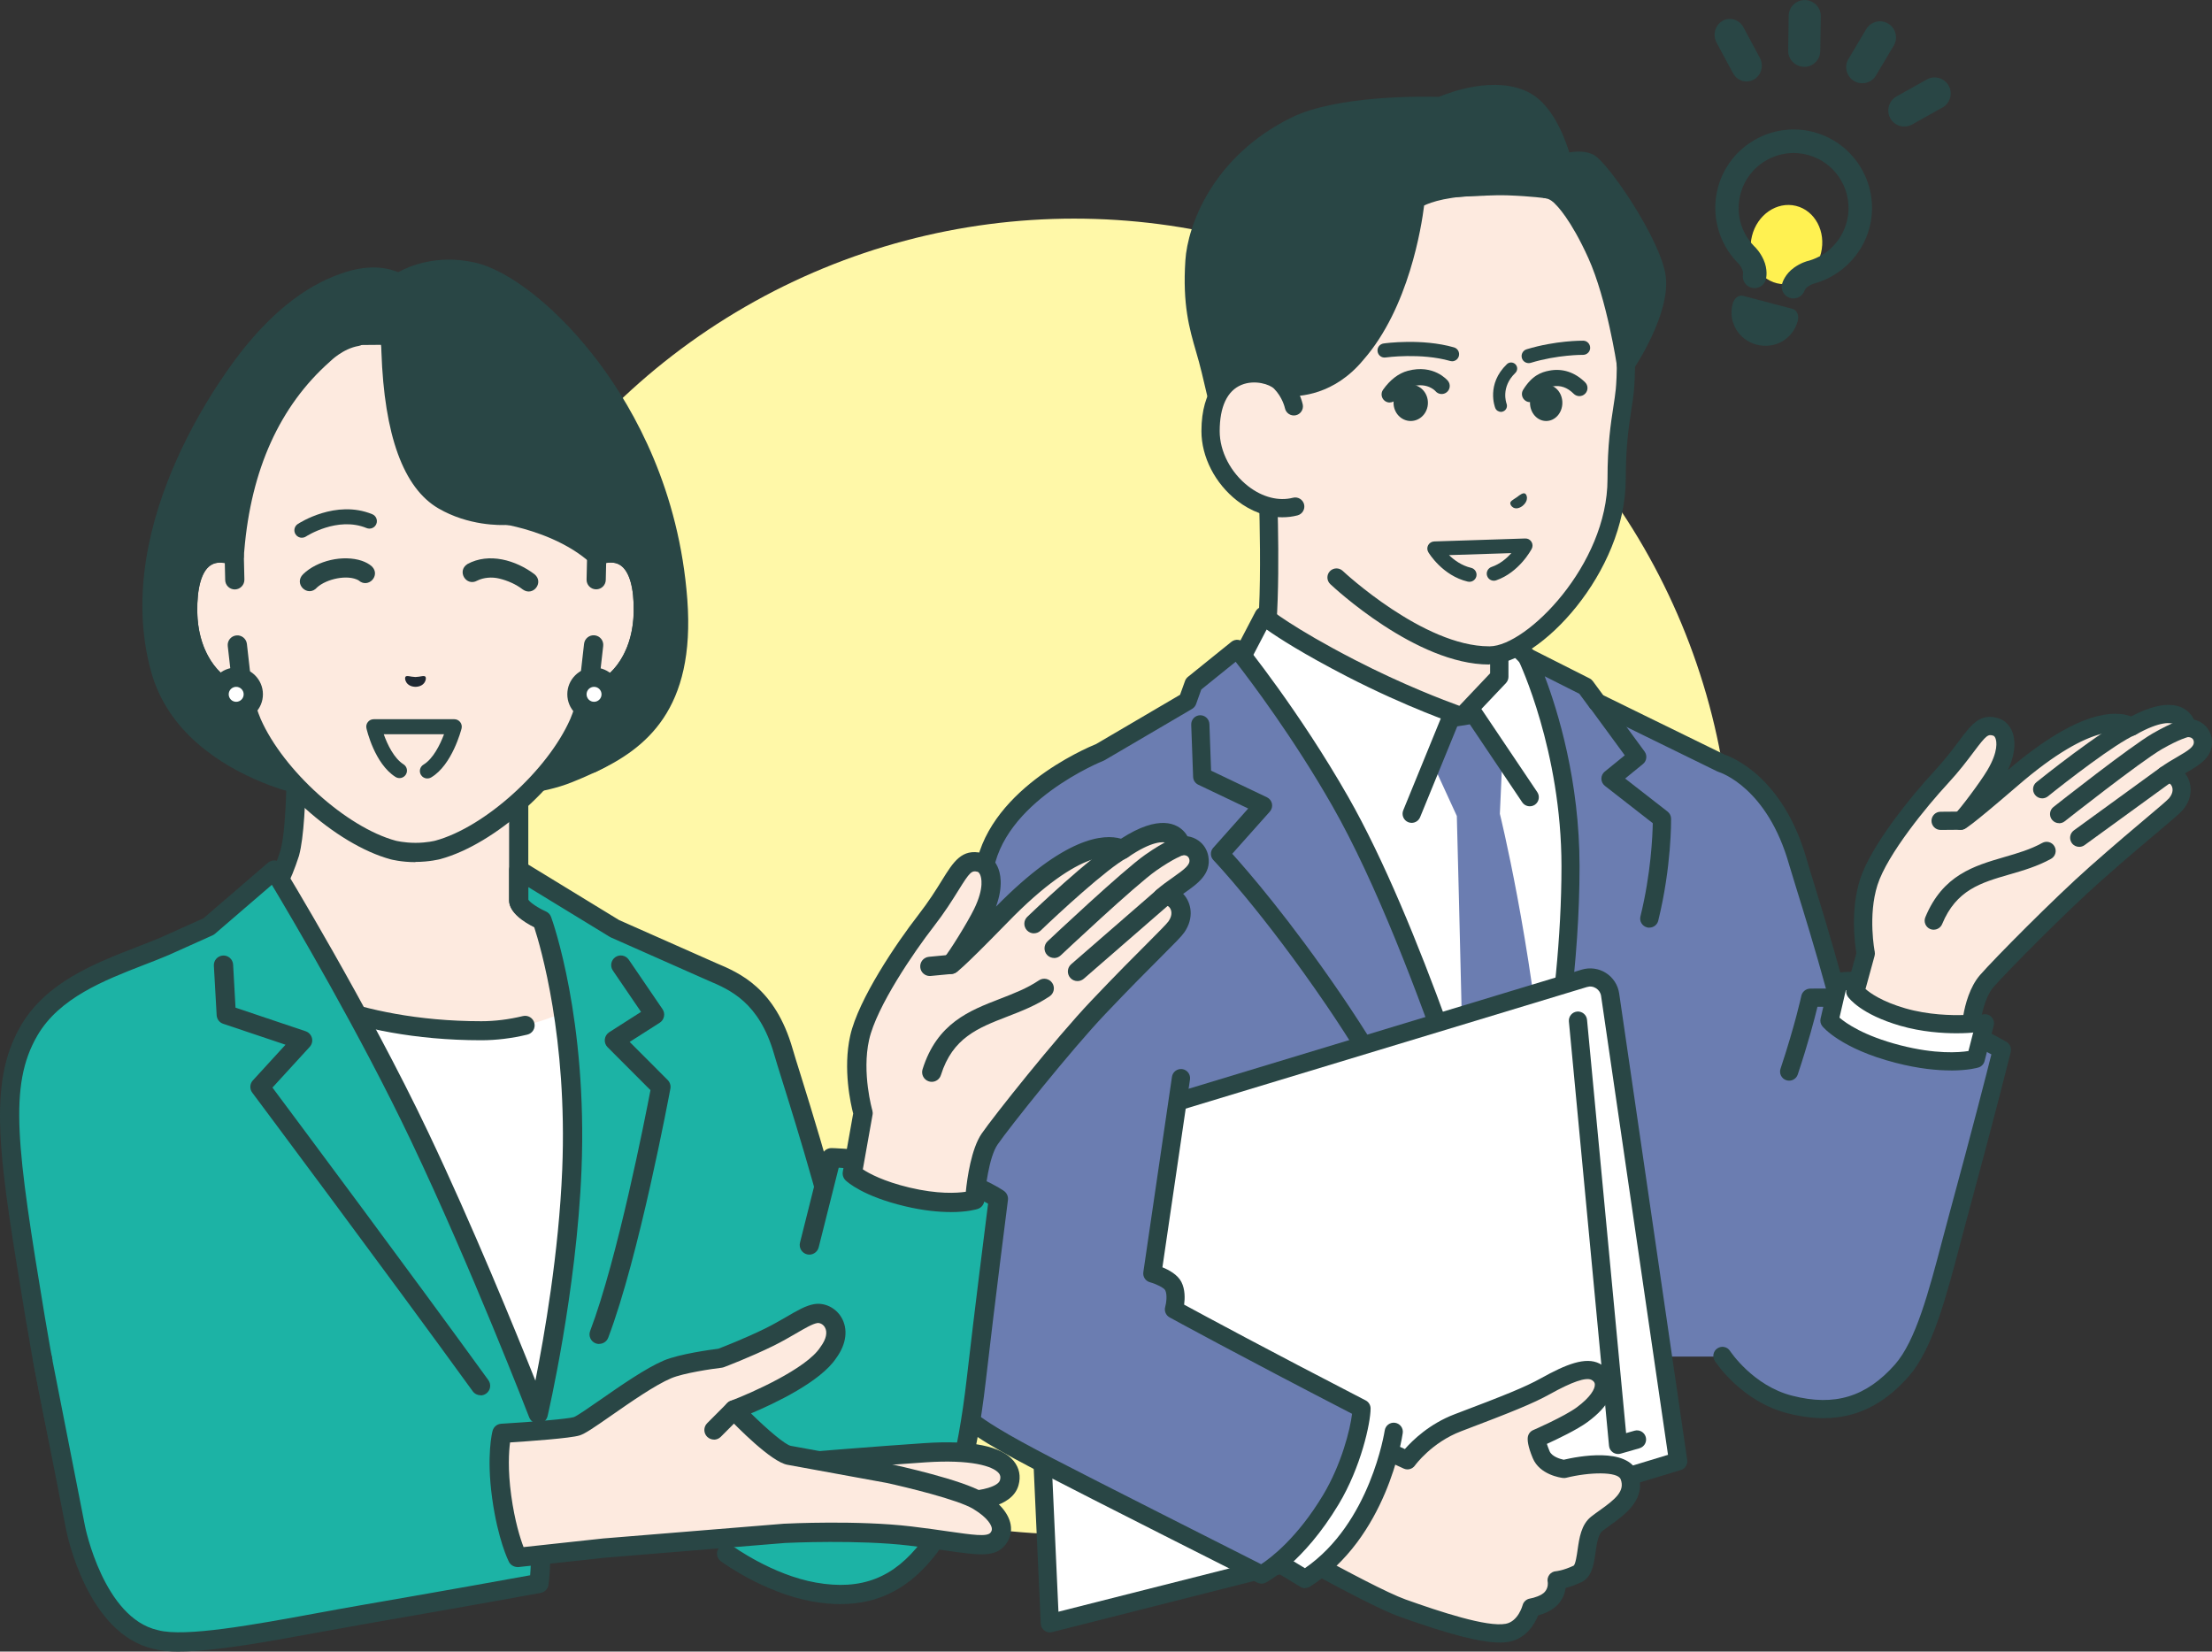 <?xml version="1.0" encoding="UTF-8"?>
<svg id="_レイヤー_2" data-name="レイヤー 2" xmlns="http://www.w3.org/2000/svg" viewBox="0 0 396.34 295.91">
  <rect x="0" y="0" width="396.34" height="295.91" fill="#333333" stroke="none"/>
  <defs>
    <style>
      .cls-1 {
        fill: #1cb3a5;
      }

      .cls-1, .cls-2, .cls-3, .cls-4, .cls-5, .cls-6, .cls-7, .cls-8 {
        stroke-width: 0px;
      }

      .cls-2 {
        fill: #fdeadf;
      }

      .cls-3 {
        fill: #fff151;
      }

      .cls-4 {
        fill: #202933;
      }

      .cls-5 {
        fill: #fff;
      }

      .cls-6 {
        fill: #6b7db1;
      }

      .cls-7 {
        fill: #fff8a8;
      }

      .cls-8 {
        fill: #294645;
      }
    </style>
  </defs>
  <g id="text">
    <circle class="cls-7" cx="192.46" cy="157.04" r="117.87"/>
    <g>
      <ellipse class="cls-3" cx="320.1" cy="43.82" rx="7.14" ry="6.37" transform="translate(201.29 344.27) rotate(-76.22)"/>
      <g>
        <g>
          <path class="cls-8" d="m324.99,23.67s.05.01.07.02c3.59.98,6.59,3.29,8.46,6.52,1.88,3.25,2.39,7.03,1.43,10.65-1.26,4.74-4.99,8.53-9.73,9.9l-.13.03s-.56.13-1.18.58c-.38.27-.52.56-.55.62-.33,1.07-1.47,1.71-2.55,1.42l.07-.26-.08.2-.02.06h0s0,0,0,0h-.01c-.53-.16-.98-.51-1.25-.99-.28-.49-.35-1.06-.2-1.6.08-.28.54-1.72,2.13-2.86,1.19-.85,2.27-1.17,2.7-1.26,3.32-.98,5.84-3.56,6.73-6.91.68-2.53.32-5.18-1-7.46-1.32-2.28-3.44-3.9-5.98-4.58-2.54-.67-5.18-.32-7.46,1-2.28,1.32-3.9,3.44-4.58,5.98-.89,3.35,0,6.83,2.4,9.34.33.3,1.11,1.11,1.72,2.44.81,1.78.5,3.26.43,3.54-.28,1.11-1.42,1.79-2.52,1.52-.02,0-.05-.01-.07-.02-.21-.06-.4-.14-.59-.26-.74-.48-1.1-1.37-.91-2.22,0-.05.04-.38-.16-.83-.32-.71-.73-1.09-.76-1.11l-.1-.1c-3.42-3.53-4.76-8.66-3.49-13.4,1.99-7.48,9.7-11.95,17.19-9.96Z"/>
          <path class="cls-8" d="m312.31,53l8.9,2.35c.36.09.67.37.84.78.17.41.2.89.07,1.37h0c-.87,3.25-4.11,5.11-7.38,4.25h-.04c-.78-.22-1.5-.58-2.14-1.07-.54-.41-.99-.91-1.36-1.47-.93-1.42-1.19-3.13-.74-4.8.26-.98,1.1-1.62,1.86-1.41Z"/>
        </g>
        <g>
          <path class="cls-8" d="m340.46,22.57h-.03c-.74-.22-1.35-.7-1.73-1.37h0c-.15-.27-.25-.55-.31-.85-.09-.44-.07-.9.06-1.34.21-.74.69-1.35,1.36-1.73l5.43-3.04c1.38-.78,3.14-.28,3.92,1.11.77,1.38.28,3.14-1.11,3.91l-5.43,3.04c-.66.37-1.43.46-2.16.27Z"/>
          <path class="cls-8" d="m308.6,3.76c.62-.36,1.34-.46,2.04-.27h.03c.73.21,1.36.72,1.72,1.41l2.93,5.45c.36.66.45,1.43.26,2.15-.19.74-.65,1.35-1.29,1.73-.62.36-1.34.46-2.04.27h-.03c-.73-.21-1.36-.72-1.72-1.41l-2.93-5.45c-.14-.26-.24-.54-.3-.83-.24-1.22.29-2.45,1.33-3.05Z"/>
          <path class="cls-8" d="m323.24,11.97c-.24,0-.48-.04-.71-.1-.72-.2-1.35-.67-1.74-1.33l-.03-.04c-.15-.26-.25-.54-.31-.84-.04-.2-.06-.4-.05-.6l.09-6.22c.01-.77.32-1.49.87-2.02.55-.54,1.28-.83,2.05-.81.77.01,1.49.32,2.02.87.54.55.83,1.28.81,2.05l-.09,6.22c-.01.77-.32,1.49-.87,2.02-.55.54-1.28.83-2.04.81Z"/>
          <path class="cls-8" d="m336.15,13.51c-.39.66-1.02,1.13-1.77,1.32-.49.12-.99.12-1.46-.01-.25-.07-.49-.17-.72-.31-.43-.26-.79-.63-1.04-1.07-.15-.26-.25-.55-.31-.84-.14-.7-.02-1.42.35-2.03l3.18-5.34c.39-.66,1.02-1.13,1.76-1.32h0c.75-.19,1.52-.08,2.18.32,1.36.81,1.81,2.58,1,3.94l-3.18,5.34Z"/>
        </g>
      </g>
    </g>
    <g>
      <g>
        <g>
          <g>
            <path class="cls-2" d="m268.65,125.54v-23.34l-41.6-17.45s1.14,25.57-.79,32.74c-2.67,9.91-16.9,18.49-16.9,18.49l8.13,14.35,36.55,15.22,16.05-2.45,21.94-25.32s-23.38-9.28-23.38-12.23Z"/>
            <path class="cls-8" d="m254.05,167.18c-.21,0-.42-.04-.63-.13l-36.55-15.22c-.33-.14-.61-.39-.79-.7l-8.13-14.35c-.44-.77-.18-1.74.58-2.2.14-.08,13.71-8.37,16.17-17.52,1.84-6.84.74-31.99.73-32.24-.03-.56.24-1.09.7-1.41.46-.32,1.05-.38,1.56-.17l41.6,17.45c.61.25,1,.85,1,1.5v23.08c1.45,1.88,12.6,7.11,22.36,10.98.49.19.86.62.98,1.13.13.51,0,1.05-.35,1.45l-21.94,25.32c-.59.68-1.62.75-2.3.16-.68-.59-.75-1.62-.16-2.3l20.45-23.6c-2.24-.92-5.96-2.49-9.65-4.18-11.67-5.37-12.64-7.18-12.64-8.7v-22.26l-38.24-16.04c.24,6.73.68,24.64-.94,30.67-2.33,8.67-12.57,16.13-16.3,18.61l7.09,12.52,36.04,15.01c.83.35,1.22,1.3.88,2.13-.26.63-.87,1-1.51,1Z"/>
          </g>
          <g>
            <path class="cls-5" d="m292.51,134.64s-10.31-9.43-14.02-12.13l-7.78-7.69-2.05,1.15v5.28s-6.73,7.1-6.73,7.1c0,0-8.95-3.01-19.89-8.65-11.7-6.04-15.63-9.39-15.63-9.39l-6.71,12.85-14.5,10.68,46.62,103.53,31.78-.35,8.91-102.38Z"/>
            <path class="cls-8" d="m251.82,239.01c-.64,0-1.22-.38-1.49-.96l-46.62-103.53c-.32-.7-.1-1.53.52-1.98l14.2-10.46,6.54-12.52c.23-.44.65-.75,1.13-.85.49-.09.99.04,1.37.36.04.03,4,3.34,15.32,9.18,8.63,4.45,16.09,7.27,18.69,8.21l5.55-5.86v-4.63c0-.59.33-1.13.84-1.42l2.05-1.15c.63-.36,1.43-.25,1.94.26l7.69,7.61c3.81,2.81,13.64,11.78,14.06,12.17.37.34.57.84.52,1.34l-8.91,102.38c-.07.84-.77,1.48-1.61,1.49l-31.78.35h-.02Zm-44.6-104.62l45.64,101.35,29.24-.32,8.71-100.11c-2.24-2.04-10.2-9.23-13.28-11.47-.07-.05-.13-.1-.19-.16l-6.91-6.83-.15.09v4.33c0,.42-.17.82-.45,1.12l-6.73,7.1c-.44.46-1.1.63-1.7.42-.37-.12-9.2-3.11-20.12-8.74-7.8-4.03-12.21-6.88-14.33-8.38l-5.82,11.15c-.11.22-.28.41-.48.56l-13.44,9.9Z"/>
          </g>
          <path class="cls-6" d="m268.74,145.8l.46-10.21-5.07-7.59-4.18.68-3.28,8.02,4.36,9.5h0,0s.65,24.48,1.22,50.99c.19,8.67.15,23.79.05,36.93l16.63-.15c-.54-13.2-1.28-28.52-2.09-37.53-2.5-28.11-8.1-50.63-8.1-50.63Z"/>
          <g>
            <path class="cls-6" d="m308.41,136.74c-12.3-6.01-22.25-10.9-22.25-10.9l-2.09-2.83-10.49-5.3s7.82,16.17,7.82,37.51c0,34.34-10.47,69.13-10.47,69.13,0,0-15-53.09-30.76-80.72-8.81-15.45-18.51-27.36-18.51-27.36l-7.8,6.29-1.09,3.04-15.65,9.18s-19.16,7.51-20.88,21.88c-1.9,12.83,10.21,41.2,15.81,58.12,4.64,14.02,8.1,21.53,8.1,21.53,0,0,3.73,6.75,15.23,6.75h93.34s12.57.42,21.57-4.67c16.84-9.51-5.69-75.17-8.16-83.92-4.21-14.92-13.73-17.73-13.73-17.73Z"/>
            <path class="cls-8" d="m309.55,244.68c-.49,0-.79,0-.86-.01-.9-.03-1.6-.78-1.57-1.68.03-.9.79-1.6,1.68-1.57.15,0,12.24.34,20.71-4.45,5.71-3.23,6.9-15.32,3.42-34.97-2.94-16.63-8.43-34.34-11.07-42.85-.6-1.94-1.03-3.34-1.29-4.23-3.89-13.77-12.28-16.5-12.63-16.61-.08-.02-.17-.06-.25-.1-12.16-5.94-22.16-10.85-22.26-10.9-.23-.12-.44-.28-.59-.49l-1.86-2.52-6.2-3.13c2.35,6.2,6.24,18.76,6.24,34.06,0,34.18-10.44,69.25-10.54,69.6-.21.69-.84,1.16-1.56,1.16h-.01c-.72,0-1.36-.49-1.55-1.19-.15-.53-15.13-53.22-30.61-80.36-7.01-12.29-14.66-22.41-17.35-25.87l-6.16,4.97-.93,2.61c-.13.36-.38.66-.71.86l-15.65,9.18c-.07.04-.15.08-.23.11-.18.07-18.27,7.33-19.85,20.56,0,.02,0,.03,0,.05-1.42,9.6,5.64,29.11,11.31,44.79,1.64,4.54,3.2,8.83,4.43,12.57,4.33,13.06,7.65,20.51,8,21.29.34.56,3.82,5.87,13.78,5.87.9,0,1.63.73,1.63,1.63s-.73,1.63-1.63,1.63c-12.32,0-16.49-7.28-16.66-7.59-.02-.04-.04-.07-.05-.11-.14-.31-3.55-7.75-8.17-21.7-1.22-3.7-2.77-7.97-4.4-12.49-6.1-16.85-13-35.94-11.47-46.36,1.77-14.7,19.93-22.39,21.77-23.14l15.03-8.82.89-2.48c.1-.28.28-.53.51-.72l7.8-6.29c.7-.56,1.72-.46,2.29.24.1.12,9.89,12.2,18.66,27.58,12.68,22.23,24.97,61.19,29.29,75.56,2.88-11.12,8.9-37.41,8.9-63.16,0-20.68-7.58-36.64-7.66-36.8-.3-.63-.17-1.38.33-1.87.5-.49,1.25-.61,1.88-.29l10.49,5.3c.23.11.42.28.58.49l1.85,2.51c1.88.92,10.97,5.39,21.79,10.67,1.34.45,10.52,4.03,14.69,18.8.24.85.69,2.31,1.26,4.15,9.63,31.09,20.75,73.37,6.13,81.63-8.01,4.53-18.49,4.88-21.56,4.88Z"/>
          </g>
          <path class="cls-8" d="m245.06,190.16c-.55,0-1.08-.27-1.39-.77-2.03-3.28-4.04-6.38-5.96-9.2-11.49-16.86-20.21-25.99-20.29-26.08-.59-.61-.61-1.58-.04-2.21l6.27-7.04-8.94-4.26c-.55-.26-.91-.8-.93-1.41l-.34-9.35c-.03-.9.67-1.66,1.57-1.69.89-.03,1.65.67,1.69,1.57l.3,8.36,10.01,4.77c.46.22.8.65.9,1.15.1.5-.04,1.02-.38,1.41l-6.74,7.56c2.66,2.94,10.25,11.66,19.61,25.39,1.95,2.86,3.99,6,6.04,9.32.47.77.24,1.77-.53,2.24-.27.17-.56.24-.86.24Z"/>
          <path class="cls-8" d="m295.51,166.21c-.13,0-.26-.02-.39-.05-.87-.22-1.41-1.1-1.19-1.97,1.89-7.67,2.17-14.47,2.21-16.7l-8.58-6.69c-.39-.31-.62-.77-.63-1.27,0-.5.22-.97.6-1.28l3.59-2.92-6.26-8.54c-.53-.73-.38-1.75.35-2.28.73-.53,1.75-.37,2.28.35l7.18,9.79c.51.7.39,1.68-.28,2.23l-3.2,2.61,7.6,5.92c.39.3.62.77.63,1.26,0,.34.1,8.53-2.3,18.29-.18.74-.85,1.24-1.58,1.24Z"/>
          <path class="cls-8" d="m252.94,147.43c-.21,0-.41-.04-.62-.12-.83-.34-1.23-1.29-.89-2.13l7-17.12c.21-.53.69-.9,1.25-.99l4.18-.68c.63-.1,1.26.17,1.61.7l9.98,14.84c.5.75.3,1.76-.44,2.26-.75.5-1.76.3-2.26-.44l-9.39-13.97-2.25.36-6.66,16.28c-.26.63-.87,1.01-1.51,1.01Z"/>
        </g>
        <g>
          <g>
            <g>
              <path class="cls-2" d="m253.9,21.25c-23.35.3-26.68,27.38-26.78,38.31-.06,7.36-.06,14.31-.06,14.31v10.89l12.41,18.71s14.93,14.09,27.51,13.97c7.41-.08,22.68-15.1,22.68-31.59,0-8.43,1.12-12.37,1.46-15.93.69-7.33.18-25.63-12.59-39.03-6.04-6.35-16.3-9.74-24.64-9.63Z"/>
              <path class="cls-8" d="m266.81,119.06c-13.04,0-27.83-13.82-28.46-14.41-.65-.62-.68-1.65-.07-2.3.62-.65,1.65-.68,2.3-.07.14.14,14.48,13.52,26.22,13.52.05,0,.1,0,.16,0,6.58-.07,21.07-14.59,21.07-29.96,0-6.16.58-9.93,1.05-12.96.18-1.16.33-2.16.43-3.13.36-3.79,1.46-23.46-12.15-37.75-6.13-6.43-16.19-9.22-23.43-9.13-9.41.12-16.36,4.91-20.65,14.22-3.97,8.63-4.48,18.59-4.52,22.47-.06,7.27-.06,14.22-.06,14.29v10.89c0,.9-.73,1.63-1.63,1.63s-1.63-.73-1.63-1.63v-10.89c0-.07,0-7.04.06-14.32.04-4.09.58-14.6,4.82-23.81,4.79-10.41,12.94-15.98,23.57-16.12,7.96-.11,19.03,2.99,25.84,10.14,14.58,15.31,13.41,36.26,13.03,40.31-.1,1.06-.27,2.15-.45,3.31-.45,2.92-1.01,6.55-1.01,12.46,0,16.68-15.37,33.12-24.3,33.21-.06,0-.12,0-.19,0Z"/>
            </g>
            <path class="cls-8" d="m253.66,35.85s-1.64,17.38-10.6,27.59c-5.75,7-12.91,5.89-12.91,5.89l-5.42,4.3h-6.12s-.91-3.8-1.72-7.25c-1.36-5.82-3.54-9.61-2.9-19.62.39-6.05,4.78-17.67,18.07-24.22,8.6-4.24,26.04-3.54,26.04-3.54,0,0,9.12-4.19,15.22-.91,4.74,2.54,6.71,11.22,6.71,11.22,0,0,2.95-1.07,4.78-.11,1.82.97,11.23,14.33,12.04,20.5.8,6.17-5.52,15.56-5.52,15.56,0,0-1.79-12.02-5.23-19.64-3.43-7.62-6.17-10.09-6.17-10.09h-2.93s-2.49-.37-6.81-.53c-4.8-.17-16.51.85-16.51.85Z"/>
            <path class="cls-8" d="m229.65,64.42c-.85,0-1.57-.66-1.63-1.53-.06-.9.62-1.67,1.52-1.73.19-.02,5.17-.57,8.85-8.86.36-.82,1.33-1.19,2.15-.83.82.36,1.19,1.33.83,2.15-4.53,10.23-11.33,10.78-11.62,10.8-.04,0-.07,0-.11,0Z"/>
            <path class="cls-8" d="m253.66,37.48c-.06,0-.13,0-.19-.01-.89-.1-1.53-.9-1.43-1.79.04-.32.97-7.9,10.53-9.96.04,0,.09-.02.13-.02,6.87-.92,9.87,2.79,10,2.95.56.71.43,1.73-.27,2.29-.71.56-1.73.43-2.29-.27-.07-.08-2.06-2.37-6.94-1.74-7.13,1.57-7.88,6.9-7.91,7.13-.1.82-.81,1.43-1.62,1.43Z"/>
            <path class="cls-8" d="m224.74,75.27h-6.12c-.75,0-1.41-.52-1.58-1.25,0-.04-.92-3.85-1.72-7.26-.31-1.32-.67-2.57-1.02-3.78-1.19-4.11-2.43-8.37-1.91-16.32.4-6.22,4.85-18.61,18.97-25.58,8.26-4.07,23.76-3.8,26.44-3.72,1.87-.79,10.23-3.97,16.3-.71,4.03,2.16,6.22,7.86,7.08,10.67,1.26-.23,2.99-.31,4.39.43,2.58,1.37,12.05,15.25,12.89,21.73.87,6.7-5.51,16.28-5.79,16.68-.38.56-1.06.83-1.71.68-.66-.15-1.15-.68-1.25-1.35-.02-.12-1.8-11.89-5.1-19.21-3.2-7.1-5.76-9.53-5.79-9.55-.05-.05-.11-.11-.16-.17-.21-.25-.95-.94-1.75-1.04-.89-.11-1.53-.92-1.42-1.82.11-.89.92-1.53,1.82-1.42,2.03.25,3.44,1.71,3.8,2.11.54.52,3.24,3.38,6.47,10.54,2.2,4.88,3.73,11.4,4.57,15.67,1.71-3.28,3.48-7.64,3.08-10.71-.73-5.59-9.52-18.1-11.21-19.28-.89-.45-2.69-.05-3.43.21-.44.16-.93.12-1.34-.11-.41-.22-.7-.61-.81-1.07-.51-2.21-2.55-8.35-5.89-10.14-5.3-2.84-13.69.92-13.77.96-.23.11-.48.15-.74.15-.17,0-17.13-.63-25.25,3.37-12.79,6.3-16.8,17.34-17.16,22.86-.48,7.38.63,11.18,1.79,15.2.36,1.25.74,2.54,1.06,3.94.52,2.21,1.08,4.59,1.42,5.99h4.27l4.97-3.95c.36-.28.81-.4,1.26-.33.25.04,6.34.83,11.4-5.31.01-.01.02-.03.03-.04,8.5-9.68,10.18-26.5,10.2-26.67.04-.44.26-.84.6-1.12.35-.28,3.72-2.75,13.58-2.76h0c.9,0,1.63.73,1.63,1.63,0,.9-.73,1.63-1.63,1.63-6.62,0-9.86,1.2-11.04,1.77-.46,3.69-2.73,18.35-10.88,27.65-5.22,6.33-11.49,6.62-13.64,6.51l-4.91,3.9c-.29.23-.65.35-1.01.35Z"/>
            <g>
              <path class="cls-2" d="m229.43,68.5c-2.45-2.48-12.53-3.64-12.53,8.76,0,7.89,7.92,15.38,15.17,13.51l-.25-17.95s-.46-2.37-2.38-4.32Z"/>
              <path class="cls-8" d="m229.79,92.68c-2.76,0-5.61-1.02-8.12-2.97-3.94-3.06-6.4-7.83-6.4-12.46,0-7.72,3.71-10.4,5.93-11.31,3.52-1.45,7.62-.4,9.4,1.4,2.25,2.27,2.8,5.04,2.83,5.16.17.88-.41,1.74-1.29,1.91-.88.17-1.73-.4-1.91-1.28-.01-.05-.43-1.96-1.95-3.49-.75-.76-3.43-1.67-5.84-.68-2.55,1.05-3.9,3.92-3.9,8.29,0,3.64,1.97,7.43,5.13,9.88,2.53,1.96,5.45,2.71,8,2.05.87-.22,1.76.3,1.99,1.17.22.87-.3,1.76-1.17,1.99-.88.23-1.78.34-2.69.34Z"/>
            </g>
          </g>
          <g>
            <path class="cls-8" d="m270.6,90.16c.03-.4.47-.58,1.16-1.06.67-.51,1.1-.81,1.45-.69.36.12.84,1.26-.48,2.29-1.38.95-2.15-.13-2.12-.55Z"/>
            <path class="cls-8" d="m260.17,64.72c-.12,0-.23-.02-.35-.05-5.23-1.49-11.5-.63-11.56-.62-.7.1-1.33-.38-1.43-1.08-.1-.69.38-1.33,1.08-1.43.28-.04,6.85-.95,12.61.7.67.19,1.06.89.87,1.57-.16.56-.67.92-1.22.92Z"/>
            <path class="cls-8" d="m273.9,65.06c-.54,0-1.05-.35-1.21-.9-.2-.67.18-1.38.85-1.58,5.23-1.59,9.94-1.54,10.13-1.54.7,0,1.26.59,1.25,1.29,0,.69-.58,1.25-1.27,1.25,0,0-.01,0-.02,0-.04,0-4.53-.04-9.36,1.43-.12.04-.25.05-.37.05Z"/>
            <path class="cls-8" d="m249,72.12c-.29,0-.58-.09-.84-.27-.65-.46-.81-1.37-.35-2.02,1.25-1.77,2.78-2.95,4.43-3.39,4.63-1.25,7.09,1.67,7.19,1.79.51.62.42,1.53-.2,2.04-.61.5-1.52.42-2.03-.19-.08-.09-1.46-1.59-4.2-.85-.97.26-1.97,1.07-2.82,2.27-.28.4-.73.61-1.18.61Z"/>
            <path class="cls-8" d="m274.14,72.05c-.26,0-.53-.07-.76-.22-.68-.42-.89-1.32-.47-1.99,1.58-2.54,3.2-3.16,4.72-3.44,2.34-.44,4.55.29,6.38,2.09.57.56.58,1.48.01,2.05-.56.57-1.48.58-2.05.01-1.17-1.16-2.39-1.57-3.81-1.31-.95.18-1.75.44-2.79,2.12-.27.44-.75.68-1.23.68Z"/>
            <ellipse class="cls-8" cx="252.77" cy="72.17" rx="3.08" ry="3.26"/>
            <ellipse class="cls-8" cx="277.04" cy="72.17" rx="2.9" ry="3.26"/>
            <path class="cls-8" d="m263.29,104.24c-.1,0-.19-.01-.29-.03-4.54-1.07-6.98-5.11-7.08-5.28-.23-.39-.24-.86-.02-1.26.22-.39.62-.64,1.07-.66l16.32-.53c.46-.02.87.21,1.11.59.24.38.26.86.05,1.26-.09.17-2.25,4.23-6.38,5.65-.66.23-1.38-.13-1.61-.79-.23-.66.13-1.38.79-1.61,1.53-.52,2.72-1.55,3.56-2.48l-11.18.36c.93.9,2.27,1.88,3.96,2.28.68.16,1.1.84.94,1.52-.14.58-.66.98-1.23.98Z"/>
            <path class="cls-8" d="m268.93,73.79c-.43,0-.84-.26-1.01-.68-.07-.17-1.65-4.28,2.08-7.86.43-.42,1.12-.4,1.54.03s.4,1.12-.03,1.54c-2.65,2.55-1.61,5.38-1.57,5.5.21.56-.06,1.19-.62,1.4-.13.05-.26.08-.4.08Z"/>
          </g>
        </g>
      </g>
      <g>
        <g>
          <g>
            <path class="cls-5" d="m288.5,178.23l12.19,83.59-10.24,3.1-102.34,25.92-3.87-85.37,99.63-30.18c2.12-.64,4.31.75,4.63,2.94Z"/>
            <path class="cls-8" d="m188.11,292.47c-.35,0-.69-.11-.97-.32-.39-.29-.63-.75-.66-1.23l-3.87-85.37c-.03-.74.44-1.42,1.16-1.63l99.63-30.19c1.47-.44,3.05-.23,4.34.59,1.29.82,2.16,2.16,2.38,3.68l12.19,83.59c.12.8-.37,1.56-1.14,1.79l-10.24,3.1s-.05.01-.07.02l-102.34,25.92c-.13.03-.27.05-.4.05Zm-2.19-85.81l3.73,82.11,100.36-25.42,8.86-2.69-11.99-82.2h0c-.08-.58-.41-1.08-.9-1.39-.5-.32-1.08-.4-1.65-.22l-98.42,29.82Z"/>
          </g>
          <path class="cls-8" d="m289.92,260.51c-.32,0-.64-.1-.92-.28-.4-.27-.66-.71-.7-1.19l-7.19-76.02c-.08-.9.57-1.69,1.47-1.78.89-.08,1.69.57,1.78,1.47l7,74.06,1.5-.43c.87-.25,1.77.25,2.02,1.12.25.87-.25,1.77-1.12,2.02l-3.38.97c-.15.04-.3.06-.45.06Z"/>
        </g>
        <g>
          <g>
            <path class="cls-2" d="m280.24,263.19s-3.18-.36-4.1-2.56-.78-2.91-.78-2.91c0,0,5.69-2.47,8.1-4.24,5.04-3.69,4.51-6.66,2.4-7.72-1.9-.95-5.27.54-8.97,2.6-2.82,1.57-6.4,3.03-15.66,6.54-5.88,2.23-9.05,6.73-9.05,6.73l-18.66-8.58-12.26,19.21s23.58,13.56,30.02,15.85c8.56,3.05,15.52,5.07,18.83,4.43,3.31-.64,4.27-4.51,4.27-4.51,0,0,2.44-.38,3.62-1.72,1.29-1.46.9-3.16.9-3.16,0,0,1.46-.08,3.73-1.14,2.27-1.07.96-6.97,3.44-8.97,2.48-2,7.47-4.43,5.81-8.61-1.49-3.75-11.64-1.23-11.64-1.23Z"/>
            <path class="cls-8" d="m268.72,294.29c-3.46,0-9.05-1.45-17.99-4.64-6.51-2.32-29.32-15.42-30.28-15.98-.78-.45-1.05-1.45-.6-2.23.45-.78,1.45-1.05,2.23-.6.23.14,23.52,13.51,29.75,15.73,6.12,2.18,14.64,5.01,17.98,4.36,2.23-.43,2.99-3.28,3-3.31.16-.63.69-1.11,1.33-1.21.72-.12,2.08-.54,2.65-1.19.69-.78.53-1.71.53-1.72-.11-.47,0-.96.29-1.35.29-.38.74-.62,1.22-.64,0,0,1.22-.1,3.13-.99.34-.25.58-1.93.71-2.84.3-2.12.65-4.51,2.4-5.92.47-.37.98-.74,1.53-1.13,2.83-2.01,4.62-3.49,3.78-5.61-.55-1.39-5.6-1.28-9.74-.25-.19.05-.38.06-.58.04-.42-.05-4.17-.56-5.42-3.55-.91-2.18-.98-3.3-.88-3.84.1-.53.46-.98.95-1.19.06-.02,5.55-2.42,7.79-4.06,2.5-1.84,3.32-3.35,3.26-4.15-.01-.12-.04-.5-.62-.8-.99-.49-3.49.37-7.44,2.57-2.99,1.66-6.76,3.18-15.88,6.64-5.31,2.01-8.27,6.11-8.3,6.15-.45.64-1.3.87-2.01.54l-18.66-8.58c-.82-.38-1.18-1.34-.8-2.16.38-.82,1.34-1.18,2.16-.8l17.51,8.05c1.39-1.58,4.41-4.53,8.94-6.25,8.96-3.39,12.64-4.87,15.45-6.44,4.48-2.49,7.98-3.9,10.49-2.63,1.41.71,2.29,1.96,2.41,3.44.13,1.59-.55,4.1-4.58,7.05-1.87,1.37-5.42,3.06-7.26,3.9.1.33.25.76.48,1.31.39.93,1.8,1.38,2.53,1.53,2.51-.59,11.39-2.31,13.22,2.29,1.85,4.65-2.23,7.55-4.92,9.47-.51.36-.99.7-1.38,1.02-.75.6-1,2.33-1.22,3.84-.31,2.18-.63,4.43-2.56,5.33-1.11.52-2.06.83-2.79,1.02-.11.85-.45,1.9-1.32,2.89-1.02,1.15-2.58,1.75-3.6,2.03-.6,1.47-2.09,4.12-5.2,4.72-.5.1-1.07.15-1.7.15Z"/>
          </g>
          <g>
            <path class="cls-5" d="m231.35,262.89c-4.55,8.19-5.31,15.32-5.31,15.32l7.81,4.73c13.28-8.37,15.87-26.37,15.87-26.37l-8.48-4.8s-5.35,2.94-9.9,11.13Z"/>
            <path class="cls-8" d="m233.85,284.56c-.29,0-.58-.08-.84-.24l-7.81-4.73c-.54-.33-.84-.94-.78-1.57.03-.3.84-7.55,5.5-15.94,4.73-8.5,10.3-11.64,10.54-11.77.79-.43,1.78-.14,2.21.64.43.79.15,1.78-.64,2.21-.04.02-5.02,2.87-9.26,10.49-3.35,6.03-4.57,11.51-4.96,13.69l6,3.63c11.75-8.08,14.27-24.51,14.3-24.67.13-.89.95-1.51,1.85-1.38.89.13,1.51.95,1.38,1.84-.11.77-2.86,18.84-16.62,27.51-.27.17-.57.25-.87.25Z"/>
          </g>
          <g>
            <path class="cls-6" d="m210.24,230.43c-.75-1.46-3.76-2.26-3.76-2.26l5.13-35-35.27-36.61c-3.35,21.99-9.39,70.28-10.25,79.79-1.26,13.9,6.05,18.17,21.77,26.39,6.71,3.51,38.18,19.38,38.18,19.38,0,0,6.33-3.27,12.45-13.46,3.73-6.22,5.47-13.81,5.47-16.3-21.52-11.11-33.61-17.75-33.61-17.75,0,0,.73-2.52-.11-4.17Z"/>
            <path class="cls-8" d="m226.04,283.74c-.25,0-.5-.06-.73-.17-.32-.16-31.56-15.92-38.2-19.39-14.99-7.84-24.03-12.57-22.64-27.98.91-10,6.99-58.41,10.26-79.89.14-.89.97-1.5,1.86-1.37.89.14,1.5.97,1.37,1.86-3.27,21.44-9.33,69.73-10.24,79.69-1.15,12.73,5.18,16.58,20.9,24.8,6.02,3.15,32.39,16.46,37.35,18.97,1.73-1.13,6.5-4.73,11.12-12.44,3.27-5.46,4.84-11.72,5.17-14.51-20.7-10.7-32.58-17.21-32.7-17.28-.67-.37-.99-1.15-.78-1.88.18-.62.41-2.18,0-2.98-.23-.45-1.68-1.15-2.73-1.43-.8-.21-1.31-.99-1.19-1.81l5.13-35c.13-.89.96-1.5,1.85-1.38.89.13,1.51.96,1.38,1.85l-4.94,33.66c1.18.48,2.74,1.33,3.4,2.63.68,1.34.64,2.94.49,4.06,3.38,1.84,14.81,8.01,32.53,17.16.54.28.88.84.88,1.45,0,2.58-1.72,10.5-5.71,17.14-6.28,10.47-12.82,13.93-13.1,14.07-.23.12-.49.18-.75.18Z"/>
          </g>
        </g>
      </g>
      <g>
        <g>
          <path class="cls-6" d="m308.62,242.94s1.94,2.53,3.3,3.87c1.79,1.76,5.26,3.92,9.11,4.91,9.16,2.35,15.05-.85,19.6-5.98,4.66-5.27,7.08-16.73,10.1-27.62,4.82-17.37,7.96-30.01,7.96-30.01,0,0-6.72-4.05-15.84-6.74-9.12-2.69-18.51-2.58-18.51-2.58l-3.89,13.4-8.69,24.83-3.14,25.94Z"/>
          <path class="cls-8" d="m326.75,254.09c-2.02,0-4.16-.29-6.42-.87-8.29-2.09-12.89-9.1-13.08-9.4-.49-.76-.27-1.77.49-2.25.76-.49,1.77-.27,2.25.49.04.06,4.12,6.24,11.14,8.01,7.58,1.95,13.25.22,18.39-5.58,3.74-4.23,6.05-13,8.5-22.29.41-1.56.82-3.12,1.25-4.68,4.21-15.47,6.72-25.34,7.54-28.61-2.2-1.2-7.66-3.99-14.42-5.99-.06-.02-3.3-1.04-7.31-1.88-2.89-.6-7.3-.66-9.43-.66-.49,2.03-1.61,6.35-3.53,12.13-.28.85-1.21,1.32-2.06,1.03-.85-.28-1.32-1.21-1.03-2.06,2.59-7.79,3.72-13,3.73-13.06.16-.73.8-1.26,1.55-1.29.29,0,7.15-.19,11.44.71,4.19.87,7.47,1.91,7.6,1.95,9.18,2.71,15.9,6.73,16.19,6.9.61.37.91,1.09.74,1.79-.03.11-2.64,10.7-7.86,29.88-.42,1.55-.83,3.11-1.24,4.66-2.55,9.67-4.96,18.81-9.21,23.62-4.43,5.01-9.37,7.45-15.21,7.45Z"/>
          <g>
            <path class="cls-5" d="m329.4,175.96l-1.6,6.89s2.92,3.6,12.29,6c9.08,2.33,13.94.84,13.94.84l1.63-6.37-11.95-5.62c-10.57-2.86-14.31-1.74-14.31-1.74Z"/>
            <path class="cls-8" d="m349.55,191.79c-2.44,0-5.75-.3-9.87-1.36-9.78-2.51-13.02-6.39-13.15-6.55-.32-.39-.44-.91-.32-1.4l1.6-6.89c.13-.57.56-1.03,1.12-1.19.43-.13,4.49-1.16,15.2,1.73.87.23,1.38,1.13,1.15,2-.23.87-1.13,1.38-2,1.15-7.15-1.93-10.98-1.99-12.55-1.87l-1.14,4.92c1.16,1,4.36,3.27,10.9,4.95,6.34,1.63,10.51,1.3,12.21,1.03l1.38-5.38c.22-.87,1.11-1.4,1.98-1.17.87.22,1.4,1.11,1.17,1.98l-1.64,6.37c-.14.55-.56.99-1.1,1.15-.12.04-1.82.54-4.95.54Z"/>
          </g>
        </g>
        <g>
          <g>
            <path class="cls-2" d="m332.42,177.63l1.86-6.79s-1.36-6.79.54-12.76c1.82-5.73,9.09-14.62,12.88-18.72,6.06-6.54,6.59-10.21,9.98-9.08,1.63.54,2.75,3.56-.25,8.58-1.24,2.08-5.32,7.61-6.16,8.17.61-.15,9.07-7.43,9.07-7.43,12.1-10.48,18.87-11.06,21.55-9.43,9.04-5.11,10.14-.02,9.85.25,1.5-.13,2.82.78,2.95,2.32.24,2.81-3.43,3.7-6.69,6.11,1.91-.82,4.25,2.31,1.89,5.16-.93,1.12-5.63,4.71-14.4,12.47-6.46,5.72-17.06,16.46-19.5,19.25-2.36,2.7-2.79,7.64-2.79,7.64,0,0-6.1.62-12.29-1.18-6.65-1.93-8.5-4.58-8.5-4.58Z"/>
            <path class="cls-8" d="m350.58,185.13c-2.47,0-6.25-.23-10.11-1.35-7-2.03-9.16-4.9-9.39-5.22-.28-.4-.36-.9-.23-1.36l1.77-6.44c-.27-1.6-1.1-7.65.65-13.18,1.92-6.05,9.23-15,13.24-19.33,2.02-2.18,3.4-4.03,4.51-5.51,2.23-2.97,3.83-5.12,7.18-4,1.07.36,1.94,1.25,2.39,2.46.41,1.11.77,3.36-.83,6.78,12.68-10.84,19.26-10.71,22.09-9.62,6.84-3.62,9.71-1.69,10.82-.18.17.23.31.48.43.74.66.15,1.27.45,1.78.88.83.7,1.35,1.7,1.44,2.82.26,3.01-2.22,4.45-4.62,5.83-.06.04-.13.07-.19.11.03.04.06.08.09.12,1.14,1.53,1.45,4.1-.45,6.39-.54.65-1.76,1.68-4.2,3.73-2.47,2.07-5.84,4.91-10.38,8.92-6.31,5.59-16.85,16.24-19.35,19.1-1.64,1.87-2.28,5.48-2.39,6.72-.07.78-.68,1.4-1.46,1.48-.1.01-1.16.11-2.8.11Zm-16.34-7.95c.86.76,2.95,2.26,7.14,3.48,4.18,1.21,8.38,1.26,10.41,1.2.32-1.83,1.13-5.03,2.99-7.17,2.55-2.92,13.25-13.74,19.65-19.4,4.57-4.04,8.1-7.01,10.44-8.98,1.92-1.61,3.43-2.89,3.79-3.31.85-1.03.62-1.84.48-2.14-.17-.37-.42-.49-.48-.49-.76.33-1.64.03-2.06-.69-.41-.72-.22-1.63.45-2.12,1.03-.76,2.09-1.38,3.03-1.92,2.15-1.24,3.08-1.88,3-2.74-.02-.26-.12-.46-.29-.6-.21-.18-.54-.26-.89-.23-.69.06-1.35-.32-1.63-.96-.12-.27-.16-.57-.13-.85-.06-.13-.21-.35-.55-.51-.59-.27-2.45-.64-6.87,1.86-.51.29-1.15.28-1.65-.03-.54-.33-5.65-2.84-19.63,9.27-8.75,7.53-9.32,7.67-9.74,7.78-.77.19-1.56-.19-1.88-.92-.32-.71-.09-1.54.54-1.99.74-.63,4.42-5.53,5.71-7.69,2.06-3.45,1.66-5.24,1.49-5.7-.12-.34-.29-.47-.36-.5-.97-.33-1.26-.17-3.54,2.87-1.16,1.54-2.6,3.47-4.73,5.77-3.57,3.85-10.78,12.59-12.53,18.1-1.74,5.48-.51,11.88-.49,11.95.05.25.04.51-.03.75l-1.62,5.91Zm-1.82.46h0,0Zm17.95-31.94s-.01,0-.02.01c0,0,.01,0,.02-.01Zm40.26-16.44s0,0,0,0c0,0,0,0,0,0Zm0,0s0,0,0,0c0,0,0,0,0,0Zm0,0s0,0,0,0c0,0,0,0,0,0Z"/>
          </g>
          <path class="cls-8" d="m346.48,166.58c-.21,0-.42-.04-.62-.12-.83-.34-1.23-1.3-.88-2.13,3.13-7.57,8.73-9.19,14.14-10.77,2.41-.7,4.68-1.36,6.8-2.53.79-.44,1.78-.15,2.21.64.43.79.15,1.78-.64,2.21-2.43,1.34-4.99,2.09-7.46,2.8-5.1,1.48-9.51,2.76-12.04,8.88-.26.63-.87,1.01-1.51,1.01Z"/>
          <path class="cls-8" d="m365.91,143.04c-.48,0-.95-.21-1.27-.61-.56-.7-.46-1.73.25-2.29.48-.39,11.81-9.5,16.39-11.46.83-.35,1.78.03,2.14.86.35.83-.03,1.79-.86,2.14-3.46,1.47-12.45,8.44-15.62,11-.3.24-.66.36-1.02.36Z"/>
          <path class="cls-8" d="m368.95,147.49c-.48,0-.96-.21-1.28-.62-.56-.71-.44-1.73.27-2.29.56-.44,13.79-10.88,17.77-13.17,3.65-2.11,5.51-2.53,5.71-2.57.88-.19,1.74.38,1.93,1.27.18.88-.38,1.74-1.27,1.93,0,0-1.57.37-4.75,2.2-3.77,2.18-17.24,12.8-17.38,12.91-.3.24-.66.35-1.01.35Z"/>
          <path class="cls-8" d="m372.55,151.73c-.5,0-1-.23-1.32-.67-.53-.73-.37-1.75.36-2.28l15.47-11.24c.73-.53,1.75-.37,2.28.36.53.73.37,1.75-.36,2.28l-15.47,11.24c-.29.21-.62.31-.96.31Z"/>
          <path class="cls-8" d="m347.71,148.7c-.89,0-1.62-.72-1.63-1.62,0-.9.72-1.64,1.62-1.64l3.58-.03h.01c.89,0,1.62.72,1.63,1.62,0,.9-.72,1.64-1.62,1.64l-3.58.03h-.01Z"/>
        </g>
      </g>
    </g>
    <g>
      <g>
        <g>
          <path class="cls-2" d="m117.68,173.12c-8.64-3.23-24.74-8.67-24.74-11.79v-29.47l-18.11-6.17-22.07-7.52s1.21,27.06-.83,34.64c-2.85,8.83-6.52,12.72-16.66,18.15-10.14,5.44,2.79,14.32,7.38,16.59,4.59,2.27,28.02,15.82,28.02,15.82h17.99l31.24-19.22s6.43-7.8-2.21-11.03Z"/>
          <path class="cls-8" d="m70.66,205.09c-.29,0-.59-.07-.86-.23-.23-.14-23.44-13.54-27.92-15.76-3.34-1.65-12.03-7.23-12.13-13.1-.03-1.83.76-4.45,4.7-6.56,9.88-5.29,13.14-8.82,15.82-17.12,1.93-7.3.78-33.81.76-34.08-.03-.57.23-1.11.69-1.46.46-.34,1.05-.44,1.59-.25l40.18,13.69c.7.24,1.17.89,1.17,1.63v29.29c.22.31,1.38,1.54,7.04,4,4.01,1.74,8.8,3.5,13.04,5.05,1.27.46,2.47.9,3.55,1.31,2.97,1.11,4.79,2.85,5.41,5.17,1.1,4.09-2.1,8.13-2.47,8.57-.12.15-.27.27-.43.37l-31.24,19.22c-.81.5-1.87.25-2.37-.57-.5-.81-.25-1.87.57-2.37l30.98-19.06c.75-1.01,2.14-3.41,1.63-5.28-.32-1.18-1.42-2.13-3.28-2.82-1.08-.4-2.27-.84-3.53-1.3-15.75-5.76-22.34-8.72-22.34-12.11v-28.23l-36.64-12.48c.25,6.97.74,26.21-.99,32.65,0,.03-.02.05-.02.08-2.96,9.16-6.88,13.46-17.49,19.14-2.91,1.56-2.88,2.99-2.88,3.46.06,3.57,6.68,8.31,10.21,10.06,4.59,2.27,27.16,15.32,28.12,15.87.82.48,1.11,1.53.63,2.36-.32.55-.9.86-1.49.86Z"/>
        </g>
        <g>
          <path class="cls-5" d="m110.07,176.06s-10.6,8.62-23.81,8.62c-24.04,0-36.97-8.81-36.97-8.81l31.85,88.94h28.5s7.31-46.34,7.31-60.47-6.87-28.27-6.87-28.27Z"/>
          <path class="cls-8" d="m86.25,186.38c-24.28,0-37.38-8.74-37.93-9.11-.78-.53-.98-1.59-.45-2.37.53-.78,1.59-.98,2.37-.45.12.08,12.86,8.52,36,8.52,2.41,0,4.92-.31,7.45-.92.91-.22,1.84.34,2.06,1.26.22.92-.34,1.84-1.26,2.06-2.79.67-5.56,1.01-8.25,1.01Z"/>
        </g>
        <g>
          <path class="cls-1" d="m127.59,174.12l-17.46-7.74-17.18-10.5v5.44c0,1.73,4.17,3.56,4.17,3.56,0,0,6.43,17.66,5.34,44.69-.88,21.89-6.04,43.76-6.04,43.76,0,0-10.33-26.75-21.23-49.67-10.9-22.92-26.06-47.77-26.06-47.77l-11.75,10.11-7.84,3.52h0c-7.96,3.4-19.23,6.34-24.34,15.16-5.63,9.7-3.86,21.51,1.14,51.58,2.84,17.11,6.26,31.11,6.26,31.11l20.86,20.58,96.73-15.34s15.91,13.12,23.24,2.13c10.61-15.91-10.42-77.09-13.08-86.34-2.83-9.85-8.39-12.43-12.77-14.28Z"/>
          <path class="cls-8" d="m33.46,289.67c-.44,0-.87-.17-1.21-.5l-20.86-20.58c-.23-.22-.39-.51-.46-.82-.03-.14-3.47-14.26-6.29-31.24-4.82-29-7.02-42.23-.93-52.72,4.53-7.81,13.18-11.17,20.82-14.14,1.53-.6,2.98-1.16,4.33-1.73l7.59-3.41,11.56-9.95c.38-.33.89-.48,1.39-.4.5.08.94.37,1.2.81.15.25,15.34,25.19,26.15,47.93,7.91,16.63,15.59,35.46,19.18,44.45,1.57-7.86,4.21-22.94,4.81-37.87.95-23.51-3.9-39.94-5.02-43.37-1.75-.86-4.5-2.57-4.5-4.81v-5.44c0-.62.34-1.2.88-1.5.54-.3,1.21-.29,1.74.03l17.09,10.44,17.36,7.69c4.2,1.77,10.59,4.48,13.73,15.38.28.98.79,2.62,1.44,4.68,9.16,29.29,20.3,69.76,11.41,83.09-1.91,2.86-4.49,4.55-7.68,5.02-8.28,1.22-17.7-6.45-18.09-6.78-.73-.61-.84-1.69-.23-2.43.61-.73,1.69-.84,2.43-.23h0c.08.07,8.64,7.03,15.4,6.03,2.21-.33,3.94-1.48,5.3-3.52,2.59-3.89,4.61-13.7-.5-38.35-3.4-16.39-8.56-32.92-11.34-41.8-.65-2.09-1.17-3.73-1.46-4.76-2.68-9.32-7.94-11.54-11.78-13.17l-17.49-7.75c-.07-.03-.14-.07-.2-.11l-14.56-8.89v2.25c.29.5,1.77,1.5,3.14,2.1.43.19.77.55.93.99.27.73,6.54,18.29,5.45,45.35-.88,21.81-6.03,43.87-6.08,44.09-.17.74-.81,1.27-1.56,1.32-.76.05-1.45-.39-1.73-1.1-.1-.27-10.43-26.96-21.18-49.55-9.09-19.12-21.31-39.83-24.93-45.87l-10.2,8.78c-.13.11-.27.2-.42.27l-7.84,3.52s-.03.01-.05.02c-1.4.6-2.87,1.17-4.43,1.77-7.11,2.76-15.16,5.9-19.08,12.66-5.2,8.96-3.71,19.96,1.35,50.43,2.51,15.12,5.51,27.93,6.12,30.51l20.51,20.24c.68.67.69,1.76.02,2.44-.34.34-.78.51-1.23.51Z"/>
        </g>
        <path class="cls-8" d="m86.11,249.99c-.53,0-1.06-.25-1.4-.71-15.21-20.99-39.27-53.19-39.51-53.51-.5-.66-.45-1.59.11-2.2l5.85-6.39-11.17-3.75c-.67-.22-1.13-.83-1.17-1.54l-.5-8.87c-.05-.95.67-1.76,1.63-1.82.95-.05,1.77.67,1.82,1.63l.43,7.71,12.57,4.23c.55.19.97.64,1.12,1.2.15.56,0,1.16-.4,1.6l-6.67,7.29c4.43,5.94,25.09,33.65,38.68,52.41.56.77.39,1.85-.38,2.41-.31.22-.66.33-1.01.33Z"/>
        <path class="cls-8" d="m107.35,240.8c-.2,0-.41-.04-.61-.11-.89-.34-1.34-1.33-1-2.22,4.88-12.83,9.84-38.1,10.81-43.15l-7.69-7.7c-.37-.37-.55-.89-.49-1.41.06-.52.35-.98.79-1.27l5.7-3.64-5.05-7.41c-.54-.79-.33-1.86.45-2.4.79-.54,1.86-.33,2.4.45l6.05,8.87c.26.39.36.86.26,1.32-.09.46-.37.86-.76,1.11l-5.39,3.44,6.82,6.83c.4.4.58.98.48,1.53-.23,1.22-5.62,30.12-11.14,44.63-.26.69-.92,1.11-1.61,1.11Z"/>
      </g>
      <g>
        <g>
          <path class="cls-1" d="m156.65,208.08c-4.45-.58-7.69-.65-7.69-.65,0,0-1.79,7-3.94,15.64l-14.83,55.29s7.36,5.42,15.7,6.89c10.25,1.81,16.24-2.25,20.61-8.04,4.49-5.93,7.05-18.07,8.41-29.96,1.69-14.67,3.97-32.45,3.97-32.45,0,0-4.4-3.19-14.24-5.3,0,0-3.55-.83-8.01-1.41Z"/>
          <path class="cls-8" d="m150.65,287.41c-1.61,0-3.29-.16-5.05-.47-8.64-1.52-16.11-6.97-16.43-7.2-.77-.56-.93-1.64-.36-2.41.56-.77,1.64-.93,2.41-.36.07.05,7.15,5.2,14.98,6.58,8.15,1.44,13.99-.84,18.94-7.38,3.65-4.82,6.44-14.89,8.07-29.12,1.43-12.44,3.31-27.27,3.83-31.38-1.65-.95-5.79-3-12.75-4.49-.07-.02-3.56-.83-7.87-1.39-2.61-.34-4.81-.5-6.14-.58-.62,2.45-2.01,7.94-3.59,14.27-.23.92-1.17,1.49-2.09,1.26-.92-.23-1.49-1.17-1.26-2.09,2.13-8.54,3.92-15.58,3.94-15.65.2-.78.91-1.31,1.71-1.3.14,0,3.38.09,7.87.67,4.49.58,8.03,1.41,8.18,1.44,10.04,2.15,14.66,5.44,14.86,5.58.51.37.78.99.7,1.62-.02.18-2.3,17.94-3.97,32.43-1.73,15.05-4.67,25.42-8.75,30.8-4.68,6.18-10.24,9.16-17.24,9.16Z"/>
        </g>
        <g>
          <g>
            <path class="cls-2" d="m152.72,210.25l1.93-10.81s-2.06-7.04-.61-13.5c1.39-6.21,8.23-16.25,11.86-20.92,5.78-7.45,6-11.37,9.69-10.49,1.77.42,3.23,3.5.53,9.07-1.12,2.31-4.9,8.51-5.74,9.18.63-.22,8.88-8.66,8.88-8.66,11.79-12.17,18.87-13.4,21.84-11.93,9.06-6.22,10.69-.95,10.4-.64,1.57-.28,3.04.56,3.32,2.17.51,2.94-3.28,4.22-6.49,7.05,1.94-1.04,4.7,2.05,2.47,5.27-.87,1.26-5.5,5.48-14.03,14.47-6.28,6.62-17.29,20.45-19.44,23.57-2.15,3.12-2.66,10.86-2.66,10.86,0,0-4.19,1.38-12.12-.51-7.29-1.74-9.83-4.2-9.83-4.2Z"/>
            <path class="cls-8" d="m170.32,217.16c-2.09,0-4.83-.24-8.18-1.04-7.53-1.79-10.33-4.35-10.63-4.64-.41-.4-.6-.98-.5-1.54l1.86-10.43c-.43-1.65-1.87-7.96-.53-13.95,1.47-6.55,8.34-16.66,12.18-21.6,1.93-2.49,3.22-4.56,4.25-6.23,2.07-3.34,3.57-5.75,7.2-4.88,1.16.28,2.16,1.14,2.74,2.37.54,1.13,1.12,3.47-.25,7.22,12.36-12.59,19.31-13.06,22.4-12.17,6.88-4.45,10.08-2.68,11.39-1.18.2.23.37.48.52.74.71.1,1.38.36,1.96.77.94.66,1.58,1.67,1.78,2.84.55,3.15-1.93,4.89-4.33,6.58-.06.04-.13.09-.19.13.04.04.07.08.11.11,1.35,1.51,1.9,4.19.11,6.78-.51.74-1.7,1.93-4.08,4.31-2.41,2.41-5.71,5.71-10.12,10.36-6.09,6.42-17.13,20.25-19.27,23.36-1.54,2.24-2.22,7.98-2.36,10-.05.7-.51,1.31-1.18,1.53-.11.04-1.79.57-4.88.57Zm-15.72-7.65c1.12.74,3.7,2.15,8.34,3.26,5.06,1.21,8.49,1,10.11.76.25-2.49.99-7.72,2.84-10.42,2.14-3.11,13.18-17,19.61-23.78,4.44-4.68,7.89-8.14,10.18-10.42,1.87-1.88,3.35-3.36,3.69-3.84.8-1.16.49-1.99.31-2.3-.22-.38-.49-.47-.55-.47-.77.41-1.73.18-2.23-.54-.5-.72-.38-1.7.28-2.28,1.02-.9,2.08-1.64,3.02-2.3,2.15-1.51,3.07-2.26,2.91-3.16-.05-.27-.17-.47-.36-.61-.24-.17-.59-.23-.96-.16-.72.13-1.45-.22-1.81-.86-.15-.28-.22-.58-.22-.88-.07-.13-.25-.35-.63-.49-.65-.23-2.65-.44-7.07,2.6-.52.35-1.18.4-1.74.12-.6-.3-6.22-2.48-19.84,11.58-8.53,8.74-9.12,8.95-9.55,9.09-.79.27-1.66-.06-2.07-.79-.4-.72-.24-1.62.38-2.15.72-.74,4.15-6.23,5.31-8.63,1.86-3.83,1.27-5.68,1.05-6.15-.16-.34-.35-.47-.43-.49-1.06-.25-1.35-.06-3.46,3.35-1.08,1.73-2.42,3.89-4.46,6.52-3.41,4.39-10.2,14.27-11.53,20.24-1.33,5.93.56,12.57.58,12.64.07.25.09.52.04.78l-1.74,9.77Zm-1.88.74h0,0Zm16.57-38.8s-.01.01-.02.02c0,0,.01-.01.02-.02Zm40.93-21.04s0,0,0,0c0,0,0,0,0,0Zm0,0h0s0,0,0,0Z"/>
          </g>
          <path class="cls-8" d="m166.95,193.83c-.17,0-.35-.03-.52-.08-.91-.29-1.41-1.25-1.13-2.16,2.6-8.27,8.35-10.5,13.92-12.65,2.47-.96,4.81-1.86,6.93-3.29.79-.53,1.86-.32,2.39.47.53.79.32,1.86-.47,2.39-2.44,1.64-5.07,2.66-7.61,3.64-5.24,2.03-9.77,3.79-11.87,10.47-.23.74-.91,1.21-1.64,1.21Z"/>
          <path class="cls-8" d="m185.26,167.23c-.45,0-.9-.18-1.24-.53-.66-.69-.64-1.78.05-2.44.47-.45,11.57-11.11,16.21-13.59.84-.45,1.88-.13,2.33.71.45.84.13,1.88-.71,2.33-3.51,1.87-12.34,10.04-15.45,13.03-.33.32-.76.48-1.19.48Z"/>
          <path class="cls-8" d="m188.88,171.64c-.46,0-.92-.18-1.26-.54-.65-.69-.62-1.78.07-2.44.55-.52,13.53-12.74,17.51-15.52,3.66-2.56,5.58-3.18,5.79-3.24.91-.27,1.87.24,2.15,1.16.27.91-.24,1.87-1.16,2.15,0,0-1.62.54-4.8,2.76-3.78,2.64-16.99,15.08-17.13,15.21-.33.31-.76.47-1.18.47Z"/>
          <path class="cls-8" d="m193.06,175.78c-.48,0-.96-.2-1.3-.59-.62-.72-.55-1.81.17-2.43l15.27-13.27c.72-.63,1.81-.55,2.43.17.62.72.55,1.81-.17,2.43l-15.27,13.27c-.33.28-.73.42-1.13.42Z"/>
          <path class="cls-8" d="m166.6,174.87c-.88,0-1.63-.67-1.71-1.56-.09-.95.6-1.79,1.55-1.88l3.77-.36c.95-.09,1.79.6,1.88,1.55.09.95-.6,1.79-1.55,1.88l-3.77.36c-.06,0-.11,0-.17,0Z"/>
        </g>
      </g>
      <g>
        <g>
          <path class="cls-1" d="m95.07,260.55L7.58,243.36l5.97,30.45s3.44,17.49,14.34,19.93c6.32,1.72,23.36-2.07,37.21-4.47,17.9-3.09,31.47-5.57,31.47-5.57,0,0,.86-5.14-.28-15.13,0,0-.34-3.64-1.22-8.04Z"/>
          <path class="cls-8" d="m32.17,295.91c-1.85,0-3.43-.15-4.69-.49-11.84-2.69-15.47-20.52-15.62-21.28l-5.98-30.45c-.18-.93.43-1.84,1.36-2.02.93-.18,1.84.43,2.02,1.36l5.98,30.45c.03.16,3.35,16.41,13.02,18.58.03,0,.05.01.08.02,4.76,1.3,17.33-1.01,28.42-3.05,2.67-.49,5.44-1,8.04-1.45,14.59-2.52,26.42-4.65,30.19-5.34.17-2.01.36-6.55-.43-13.47,0-.07-.35-3.64-1.19-7.9-.19-.93.42-1.84,1.36-2.03.93-.18,1.84.42,2.03,1.36.88,4.44,1.23,8.06,1.24,8.21,1.15,10.08.3,15.36.27,15.58-.12.72-.68,1.28-1.39,1.41-.14.02-13.78,2.52-31.48,5.57-2.58.45-5.34.95-8,1.44-9.69,1.78-18.96,3.48-25.23,3.48Zm64.4-12.19h0,0Z"/>
        </g>
        <g>
          <g>
            <path class="cls-2" d="m165.78,260.28c-8.12.54-22.05,1.68-22.05,1.68l17,7.33,13.05-.46s6.2-.11,7.05-3.17c1.06-3.84-4.08-6.11-15.05-5.38Z"/>
            <path class="cls-8" d="m160.73,271.01c-.92,0-1.69-.73-1.72-1.66-.03-.95.71-1.75,1.66-1.78l13.05-.46c2.04-.04,5.13-.75,5.45-1.91.18-.65,0-.99-.2-1.24-1.05-1.3-5.04-2.49-13.07-1.96-8.01.53-21.88,1.67-22.02,1.68-.95.08-1.78-.63-1.86-1.58-.08-.95.63-1.78,1.58-1.86.14-.01,14.04-1.15,22.07-1.68,8.41-.56,13.78.53,15.97,3.22,1,1.23,1.3,2.73.85,4.34-1.16,4.18-7.91,4.42-8.68,4.44l-13.02.46s-.04,0-.06,0Z"/>
          </g>
          <g>
            <path class="cls-2" d="m89.94,256.8s11.6-.69,13.43-1.27c1.83-.58,11.06-8,16.26-10.2,2.91-1.23,9.51-2.01,9.51-2.01,0,0,4.49-1.68,8.74-3.77,3.71-1.82,6.37-3.89,8.29-4.21,2.44-.41,5.41,2.75,2.25,7-3.33,5.14-16.89,10.25-16.89,10.25,0,0,7.3,7.67,9.87,8.14,2.56.47,17.75,3.24,17.75,3.24,0,0,12.55,2.71,16.14,4.89,3.59,2.18,5.12,4.76,3.57,6.77-1.61,2.09-5.26.81-15.76-.45-9.5-1.14-22.47-.48-22.47-.48l-32.23,2.63-15.67,1.69s-1.82-3.59-2.82-10.86c-1.03-7.45.03-11.38.03-11.38Z"/>
            <path class="cls-8" d="m92.72,280.76c-.64,0-1.24-.36-1.54-.94-.08-.16-1.97-3.93-3-11.4-1.06-7.71.03-11.89.08-12.06.19-.72.82-1.23,1.56-1.27,5.6-.33,11.99-.87,13.01-1.19.57-.21,2.9-1.82,4.76-3.12,3.62-2.52,8.12-5.65,11.35-7.02,2.83-1.19,8.57-1.96,9.77-2.11.89-.34,4.76-1.84,8.4-3.63,1.4-.69,2.67-1.43,3.8-2.08,1.95-1.14,3.49-2.03,4.97-2.28,1.86-.31,3.81.62,4.85,2.33,1.28,2.1.94,4.84-.91,7.35-2.78,4.22-11.03,8.12-15.26,9.9,2.95,2.9,6.12,5.61,7.13,5.81l17.75,3.24s.04,0,.05.01c1.31.28,12.94,2.84,16.67,5.1,2.84,1.72,4.54,3.7,4.92,5.72.24,1.28-.07,2.52-.88,3.59-1.83,2.37-4.64,1.97-10.79,1.09-1.86-.27-3.98-.57-6.55-.88-9.04-1.08-21.51-.5-22.16-.47l-32.18,2.63-15.64,1.69c-.06,0-.12.01-.19.01Zm-1.33-22.32c-.21,1.61-.43,4.83.21,9.51.64,4.65,1.63,7.73,2.21,9.24l14.39-1.56s.03,0,.05,0l32.23-2.63s.04,0,.05,0c.54-.03,13.23-.65,22.77.49,2.61.31,4.83.63,6.62.89,4.34.62,6.96,1,7.56.22.22-.28.28-.53.22-.85-.07-.37-.51-1.7-3.32-3.4-2.73-1.66-12.15-3.93-15.58-4.67l-17.73-3.24c-2.89-.53-9-6.75-10.8-8.65-.4-.42-.56-1.01-.43-1.57.13-.56.53-1.03,1.07-1.23,3.62-1.37,13.57-5.75,16.05-9.58.02-.03.04-.06.06-.09,1.02-1.37,1.3-2.66.76-3.54-.35-.57-.94-.79-1.34-.73-.86.14-2.23.94-3.81,1.86-1.17.68-2.5,1.45-4.01,2.2-4.28,2.1-8.71,3.77-8.9,3.84-.13.05-.26.08-.4.1-1.77.21-6.85.96-9.04,1.88-2.89,1.22-7.23,4.24-10.72,6.67-3.17,2.21-4.74,3.28-5.7,3.58-1.65.52-9.09,1.04-12.48,1.26Z"/>
          </g>
          <path class="cls-8" d="m127.93,257.93c-.44,0-.88-.17-1.22-.5-.67-.67-.68-1.76,0-2.44l3.6-3.61c.67-.67,1.76-.68,2.44,0,.67.67.68,1.76,0,2.44l-3.6,3.61c-.34.34-.78.51-1.22.51Z"/>
        </g>
      </g>
      <g>
        <g>
          <g>
            <path class="cls-8" d="m74.44,142.27s-14.14,1.49-26.82-3.7c-8.4-3.44-16.34-9.39-18.91-18.79-6.45-23.6,9.9-48.48,16.34-56.3,6.28-7.63,12.32-11.53,17.57-13.15,5.79-1.78,8.79.4,8.79.4,0,0,5.3-3.79,13.21-2.05,10.59,2.34,34.23,24.54,36.81,58.82,1.74,23.01-9.06,28.66-18.92,32.64-10.74,4.33-28.07,2.13-28.07,2.13Z"/>
            <path class="cls-8" d="m69.49,144.21c-5.39,0-14.2-.63-22.52-4.04-7.43-3.05-16.93-8.98-19.92-19.93-7.4-27.06,14.17-54.77,16.66-57.84,5.83-7.21,11.85-11.7,18.4-13.71,4.55-1.4,7.69-.58,9.23.08,1.99-1.09,6.97-3.23,13.65-1.75,6.49,1.43,15.29,8.53,22.42,18.08,6.37,8.54,14.27,22.81,15.74,42.29,1.49,19.76-7.45,26.72-16.39,30.92-.86.41-1.89.04-2.29-.83-.41-.86-.04-1.89.83-2.29,8.27-3.89,15.74-9.92,14.41-27.54-1.41-18.66-8.97-32.32-15.07-40.49-7.53-10.1-15.85-15.78-20.4-16.78-7.08-1.56-11.78,1.73-11.83,1.76-.6.43-1.42.43-2.02,0-.08-.05-2.49-1.62-7.27-.15-5.88,1.81-11.35,5.92-16.74,12.58-2.37,2.93-22.96,29.37-16.01,54.76,2.63,9.6,11.18,14.9,17.9,17.65,12.13,4.97,25.85,3.6,25.98,3.59.94-.1,1.8.59,1.9,1.53.1.95-.59,1.8-1.53,1.9-.21.02-2.15.22-5.13.22Z"/>
            <path class="cls-2" d="m70.03,62.15s.15,22.08,9.38,27.46c5.54,3.24,11.58,2.73,11.58,2.73,0,0,4.35.56,8.56,2.63,2.77,1.36,5.8,3.32,7.37,4.6,3.59-1.36,8.52-.48,8.35,10.05-.15,9.33-5.77,14.32-9.91,14.84-.41,1.78-.94,3.52-1.6,5.07-4.29,9.74-15.94,20.22-25.32,22.77,0,0-1.67.44-3.99.44s-3.99-.44-3.99-.44c-9.38-2.54-21.03-13.03-25.32-22.77-.66-1.55-1.19-3.29-1.6-5.07-4.14-.52-9.76-5.51-9.91-14.84-.17-10.53,4.75-11.42,8.35-10.05v-.09c.32-2.57.73-22.42,15.97-35.93,0,0,2.89-2.73,6-1.73l6.06-.05.03.39Z"/>
            <g>
              <path class="cls-2" d="m42.07,103.88l-.1-4.31c-3.59-1.36-8.52-.48-8.35,10.05.15,9.33,5.77,14.32,9.91,14.84l-1.01-8.92-.45-11.67Z"/>
              <path class="cls-8" d="m43.53,126.19c-.07,0-.14,0-.21-.01-5.42-.68-11.26-6.7-11.42-16.52-.09-5.57,1.18-9.32,3.78-11.15,1.89-1.33,4.34-1.52,6.9-.55.66.25,1.1.87,1.11,1.57l.1,4.31c.02.95-.73,1.74-1.68,1.77-.01,0-.03,0-.04,0-.93,0-1.7-.75-1.72-1.68l-.07-3.04c-.81-.15-1.79-.13-2.61.45-1.56,1.1-2.38,4.03-2.32,8.27.11,6.65,3.2,10.77,6.17,12.4l-.71-6.25c-.11-.95.57-1.8,1.52-1.91.94-.11,1.8.57,1.91,1.52l1.01,8.92c.06.53-.12,1.05-.5,1.42-.32.32-.76.5-1.21.5Z"/>
            </g>
            <g>
              <path class="cls-2" d="m106.91,99.57l-.1,4.31-.45,11.67-1.01,8.92c4.14-.52,9.76-5.51,9.91-14.84.17-10.53-4.75-11.42-8.35-10.05Z"/>
              <path class="cls-8" d="m105.35,126.19c-.45,0-.89-.18-1.21-.5-.38-.37-.56-.9-.5-1.42l1.01-8.92c.11-.95.97-1.63,1.91-1.52.95.11,1.63.96,1.52,1.91l-.71,6.25c2.97-1.63,6.06-5.75,6.17-12.4.07-4.23-.75-7.17-2.32-8.27-.82-.58-1.8-.6-2.61-.45l-.07,3.04c-.02.94-.79,1.68-1.72,1.68-.01,0-.03,0-.04,0-.95-.02-1.71-.81-1.68-1.77l.1-4.31c.02-.7.46-1.32,1.11-1.57,2.56-.97,5.01-.78,6.9.55,2.6,1.83,3.87,5.58,3.78,11.15-.16,9.83-6,15.85-11.42,16.52-.07,0-.14.01-.21.01Z"/>
            </g>
            <path class="cls-8" d="m90.98,94.06c-.38,0-.76-.13-1.08-.38-.33-.27-8.15-6.73-9.96-21.69-.11-.95.56-1.8,1.51-1.92.95-.11,1.8.56,1.92,1.51,1.64,13.58,8.63,19.36,8.7,19.42.74.6.86,1.68.26,2.43-.34.42-.84.64-1.34.64Z"/>
            <path class="cls-8" d="m74.44,154.47c-2.51,0-4.35-.48-4.43-.5-9.85-2.67-21.96-13.54-26.46-23.74-.54-1.27-1.02-2.7-1.43-4.29-5.05-1.35-10.08-7.18-10.22-16.29-.09-5.57,1.18-9.32,3.78-11.15,1.35-.95,2.99-1.32,4.75-1.1,1.43-14.94,6.92-26.75,16.32-35.12.44-.44,3.2-3.07,6.95-3.7.94-.16,1.83.47,1.99,1.41.16.94-.47,1.83-1.41,1.99-2.86.48-5.07,2.73-5.1,2.75-.03.03-.06.06-.1.09-8.95,7.94-14.1,19.32-15.31,33.84-.03.38-.06.68-.08.9,0,.56-.28,1.09-.74,1.41-.47.32-1.06.39-1.59.19-.85-.32-2.45-.73-3.7.15-1.56,1.1-2.38,4.03-2.32,8.27.14,8.37,4.99,12.73,8.4,13.16.72.09,1.3.62,1.47,1.32.43,1.83.93,3.44,1.51,4.79,4.06,9.2,15.36,19.39,24.19,21.78,0,0,1.5.38,3.54.38s3.54-.38,3.55-.39c8.81-2.39,20.12-12.57,24.18-21.79.57-1.33,1.07-2.94,1.5-4.77.16-.7.75-1.23,1.47-1.32,3.41-.42,8.26-4.79,8.4-13.16.07-4.23-.75-7.17-2.32-8.27-1.24-.87-2.85-.47-3.7-.15-.6.23-1.28.1-1.76-.33-.88-.79-1.88-1.54-2.98-2.24-5.04-3.18-10.82-4.34-11.89-4.54-1.25.07-6.98.17-12.36-2.97-6.26-3.66-9.69-13.1-10.2-28.06-.01-.33-.02-.6-.03-.81-.1-2.11-1.14-3.16-1.19-3.2-.7-.64-.74-1.72-.1-2.43.64-.7,1.74-.74,2.45-.1.22.2,2.11,2.03,2.28,5.56.01.22.02.51.03.86.47,13.7,3.32,22.18,8.49,25.2,4.98,2.91,10.52,2.5,10.57,2.5.14-.01.28,0,.41.01.29.05,7.19,1.17,13.36,5.06.96.61,1.86,1.26,2.69,1.93,2.19-.58,4.26-.28,5.9.87,2.6,1.83,3.87,5.58,3.78,11.15-.15,9.11-5.17,14.94-10.22,16.29-.41,1.59-.89,3.02-1.43,4.27-4.5,10.22-16.61,21.08-26.46,23.75-.09.02-1.93.5-4.44.5Z"/>
          </g>
          <g>
            <g>
              <path class="cls-5" d="m109.5,124.4c0,1.69-1.37,3.06-3.07,3.06-1.69,0-3.06-1.37-3.06-3.07,0-1.69,1.37-3.06,3.07-3.06,1.69,0,3.06,1.37,3.06,3.07Z"/>
              <path class="cls-8" d="m106.44,129.19h0c-1.28,0-2.48-.5-3.39-1.41-.9-.91-1.4-2.11-1.4-3.39,0-1.28.5-2.48,1.41-3.39.9-.9,2.11-1.4,3.38-1.4h0c2.64,0,4.79,2.15,4.79,4.79,0,1.28-.5,2.48-1.41,3.39-.9.9-2.11,1.4-3.38,1.4Zm0-6.13c-.36,0-.69.14-.95.39-.25.25-.39.59-.39.95s.14.69.39.95c.25.25.59.39.95.39h0c.36,0,.69-.14.95-.39.25-.25.39-.59.39-.95,0-.74-.6-1.34-1.34-1.34h0Z"/>
            </g>
            <g>
              <path class="cls-5" d="m45.39,124.4c0,1.69-1.37,3.06-3.07,3.06-1.69,0-3.06-1.37-3.06-3.07,0-1.69,1.37-3.06,3.07-3.06,1.69,0,3.06,1.37,3.06,3.07Z"/>
              <path class="cls-8" d="m42.32,129.19h0c-1.28,0-2.48-.5-3.39-1.41-.9-.91-1.4-2.11-1.4-3.39,0-1.28.5-2.48,1.41-3.39.9-.9,2.11-1.4,3.38-1.4h0c2.64,0,4.79,2.15,4.79,4.79h0c0,1.28-.5,2.48-1.41,3.39-.9.9-2.11,1.4-3.38,1.4Zm0-6.13c-.36,0-.69.14-.95.39-.25.25-.39.59-.39.95,0,.36.14.69.39.95.25.25.59.39.95.39h0c.74,0,1.34-.6,1.34-1.34,0-.74-.6-1.34-1.34-1.34h0Zm3.07,1.34h0,0Z"/>
            </g>
          </g>
        </g>
        <g>
          <path class="cls-4" d="m72.65,121.25c.25-.29.91.03,1.79.05.87-.02,1.54-.34,1.79-.05.25.29-.04,1.77-1.78,1.81-1.75-.04-2.04-1.52-1.79-1.81Z"/>
          <path class="cls-8" d="m76.57,139.48c-.46,0-.9-.23-1.15-.65-.38-.64-.17-1.46.47-1.84,1.7-1.02,2.97-3.56,3.67-5.44h-10.8c.64,1.82,1.83,4.31,3.54,5.39.63.4.81,1.23.41,1.85-.4.63-1.23.81-1.85.41-3.75-2.38-5.14-8.45-5.2-8.71-.09-.4,0-.81.26-1.13.25-.32.64-.5,1.05-.5h14.43c.41,0,.8.19,1.06.52.25.33.34.75.24,1.15-.07.27-1.69,6.53-5.43,8.75-.22.13-.45.19-.69.19Z"/>
          <path class="cls-8" d="m54.09,96.35c-.44,0-.86-.21-1.12-.6-.41-.62-.24-1.45.38-1.86.28-.18,6.84-4.44,13.35-1.76.69.28,1.01,1.07.73,1.75-.28.69-1.07,1.01-1.75.73-5.22-2.15-10.8,1.48-10.85,1.51-.23.15-.48.22-.74.22Z"/>
          <path class="cls-8" d="m83.73,101.07c3.89-2.13,8.72-.7,12.06,1.83,1.72,1.45-.26,4.02-2.1,2.73-1.23-.95-2.74-1.61-4.24-1.97-1.3-.32-2.8-.2-3.94.37-1.98,1.12-3.7-1.71-1.78-2.95h0Z"/>
          <path class="cls-8" d="m64.27,103.99c-1.99-1.12-5.76-.27-7.45,1.25-1.63,1.91-4.3-.61-2.5-2.37,2.53-2.45,7.17-3.51,10.52-2.39.64.23,1.27.53,1.8,1.01,1.61,1.61-.66,4.02-2.37,2.51h0Z"/>
        </g>
      </g>
    </g>
  </g>
</svg>